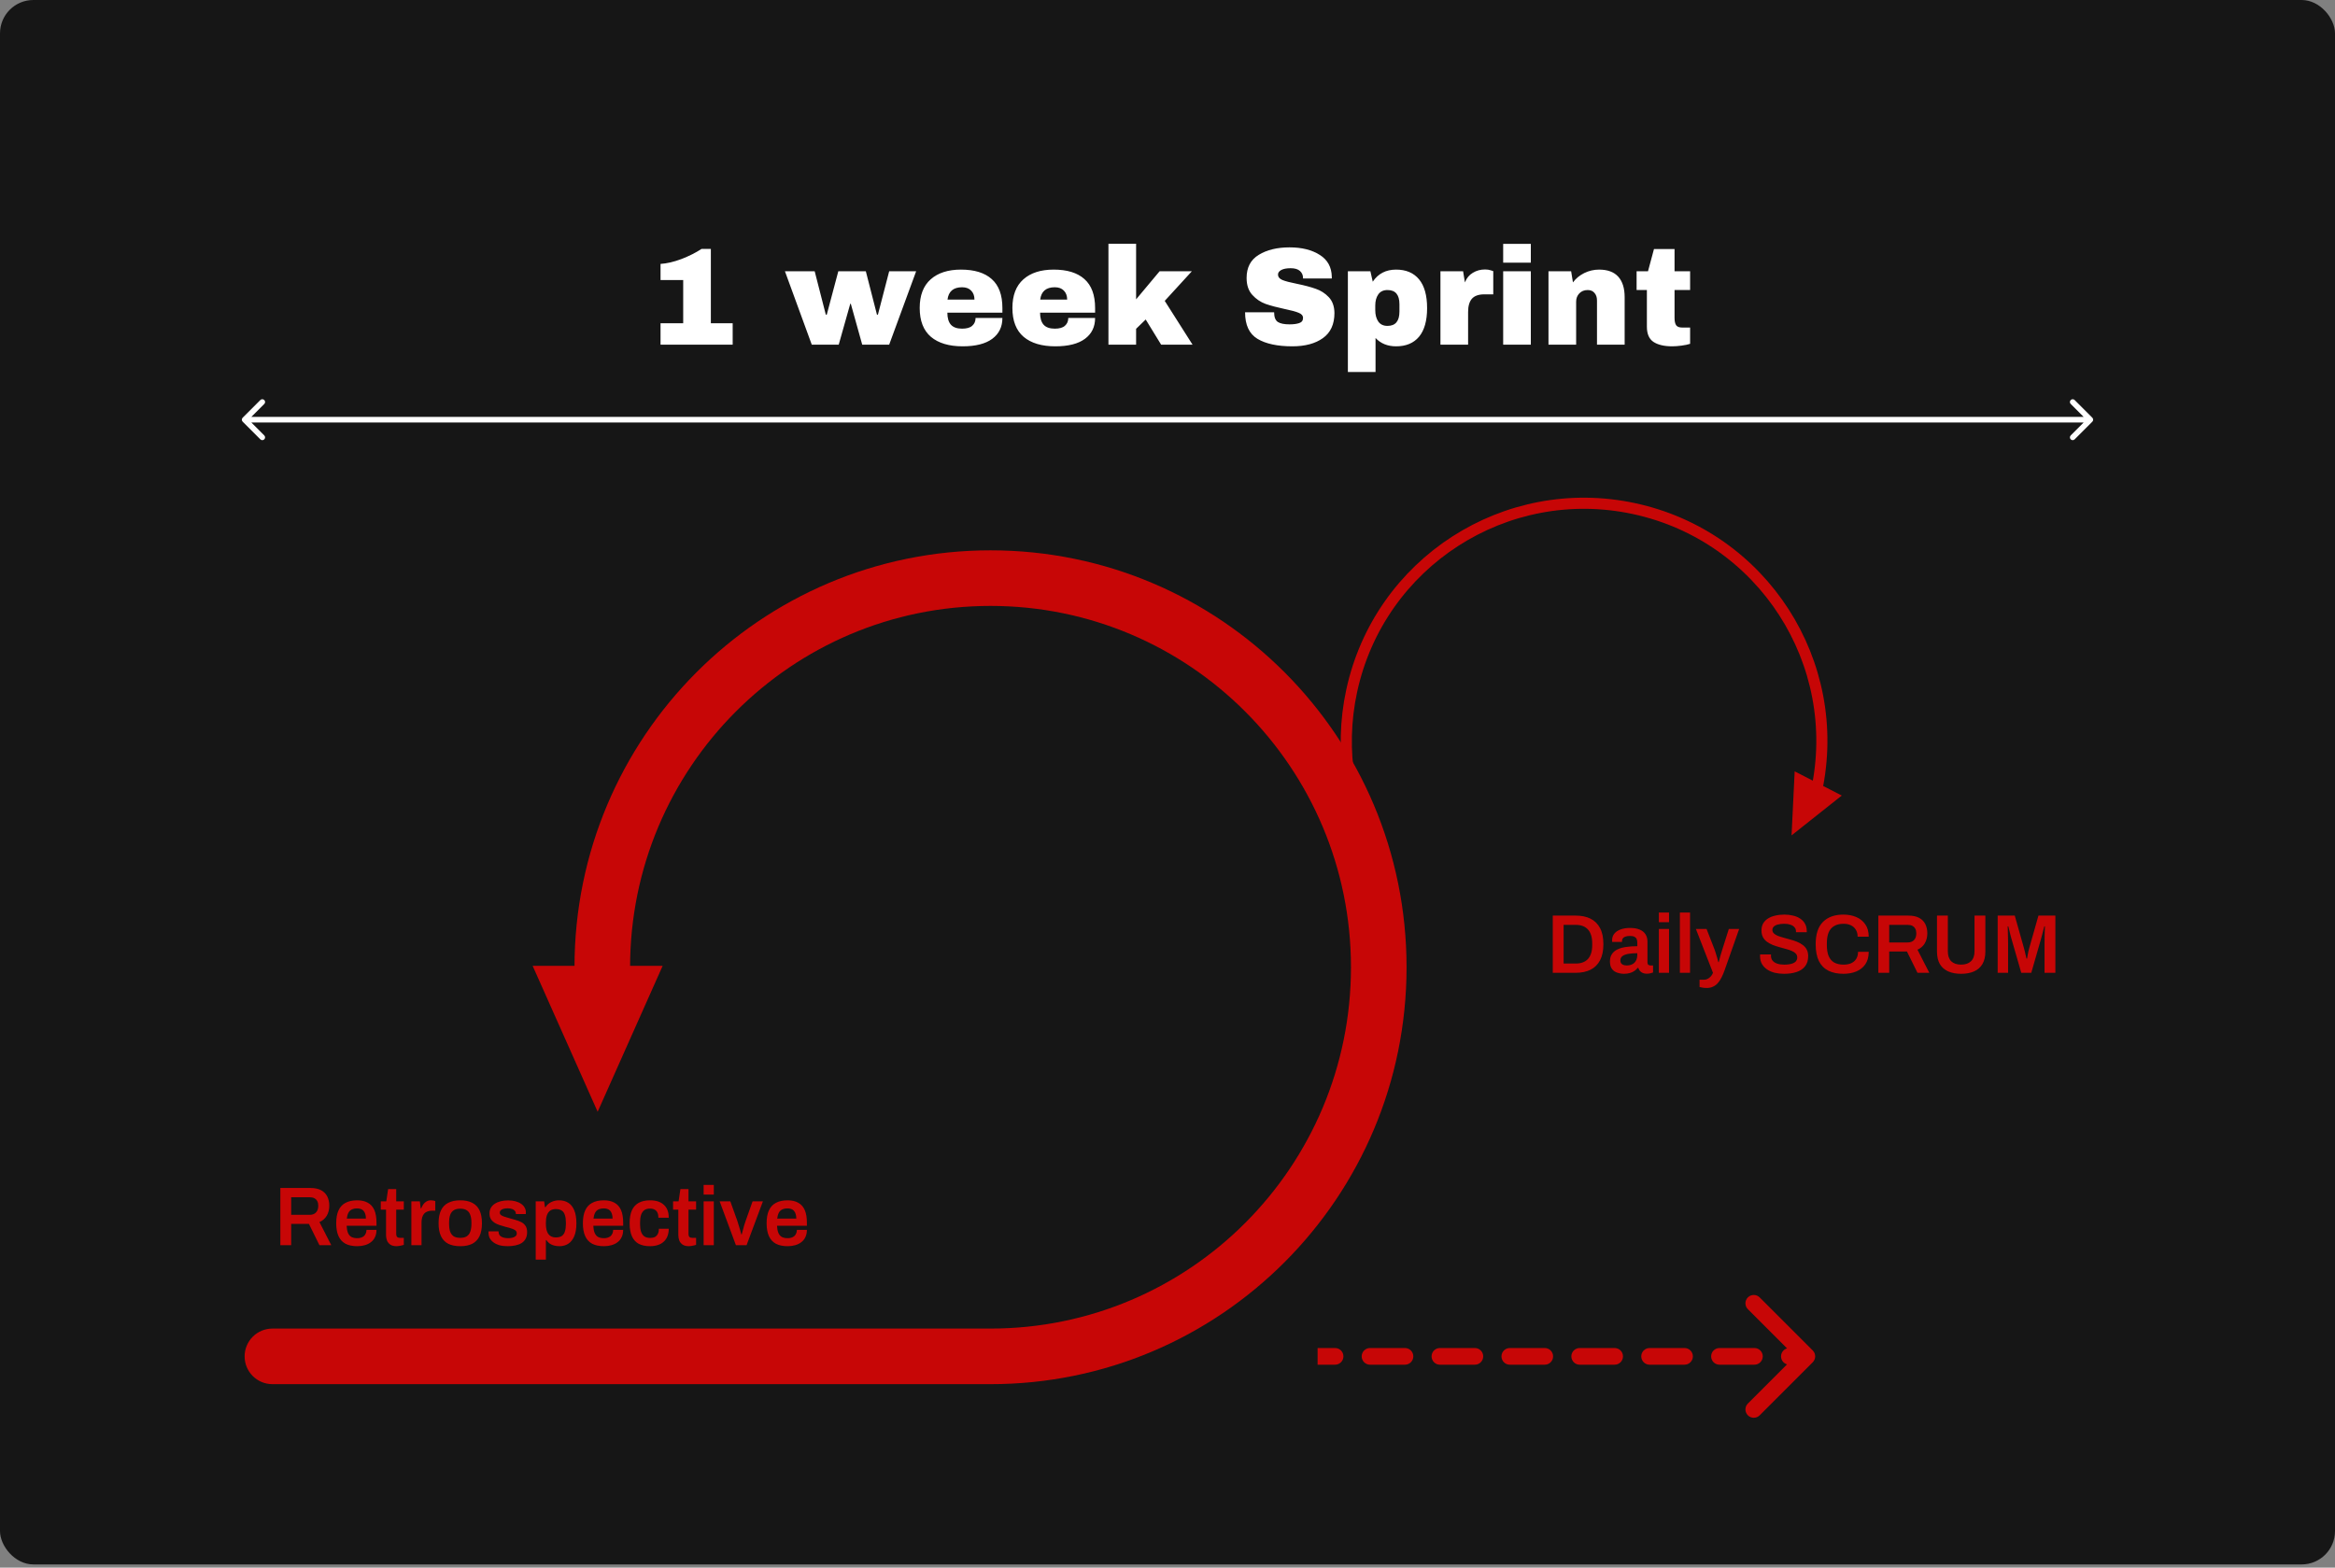 <svg width="420" height="282" viewBox="0 0 420 282" fill="none" xmlns="http://www.w3.org/2000/svg">
<rect x="0" y="0" width="420" height="282" fill="#808080" stroke="none"/>
<rect width="420" height="281.429" rx="6" fill="#161616"/>
<path d="M131.788 58.15V62H118.813V58.15H122.888V50.375H118.813V47.475C119.93 47.408 121.18 47.117 122.563 46.6C123.947 46.067 125.155 45.458 126.188 44.775H127.863V58.15H131.788ZM155.088 62L153.038 54.65H152.938L150.863 62H146.013L141.188 48.8H146.538L148.538 56.6H148.713L150.788 48.8H155.738L157.738 56.6H157.913L159.938 48.8H164.788L159.938 62H155.088ZM172.853 48.5C175.27 48.5 177.112 49.067 178.378 50.2C179.662 51.333 180.303 53.067 180.303 55.4V56.25H170.403C170.403 57.2 170.612 57.917 171.028 58.4C171.462 58.883 172.137 59.125 173.053 59.125C173.887 59.125 174.495 58.95 174.878 58.6C175.278 58.25 175.478 57.783 175.478 57.2H180.303C180.303 58.8 179.695 60.05 178.478 60.95C177.262 61.85 175.487 62.3 173.153 62.3C170.703 62.3 168.803 61.733 167.453 60.6C166.103 59.45 165.428 57.717 165.428 55.4C165.428 53.133 166.087 51.417 167.403 50.25C168.72 49.083 170.537 48.5 172.853 48.5ZM173.053 51.675C171.487 51.675 170.612 52.417 170.428 53.9H175.278C175.278 53.217 175.078 52.675 174.678 52.275C174.295 51.875 173.753 51.675 173.053 51.675ZM189.528 48.5C191.945 48.5 193.786 49.067 195.053 50.2C196.336 51.333 196.978 53.067 196.978 55.4V56.25H187.078C187.078 57.2 187.286 57.917 187.703 58.4C188.136 58.883 188.811 59.125 189.728 59.125C190.561 59.125 191.17 58.95 191.553 58.6C191.953 58.25 192.153 57.783 192.153 57.2H196.978C196.978 58.8 196.37 60.05 195.153 60.95C193.936 61.85 192.161 62.3 189.828 62.3C187.378 62.3 185.478 61.733 184.128 60.6C182.778 59.45 182.103 57.717 182.103 55.4C182.103 53.133 182.761 51.417 184.078 50.25C185.395 49.083 187.211 48.5 189.528 48.5ZM189.728 51.675C188.161 51.675 187.286 52.417 187.103 53.9H191.953C191.953 53.217 191.753 52.675 191.353 52.275C190.97 51.875 190.428 51.675 189.728 51.675ZM208.578 48.8H214.378L209.503 54.125L214.503 62H208.853L206.078 57.475L204.353 59.15V62H199.378V43.85H204.353V53.85L208.578 48.8ZM231.953 44.5C234.153 44.5 235.961 44.95 237.378 45.85C238.795 46.733 239.52 48.05 239.553 49.8V50.1H234.378V50C234.378 49.5 234.195 49.083 233.828 48.75C233.461 48.417 232.903 48.25 232.153 48.25C231.42 48.25 230.853 48.358 230.453 48.575C230.07 48.792 229.878 49.058 229.878 49.375C229.878 49.825 230.145 50.158 230.678 50.375C231.211 50.592 232.07 50.817 233.253 51.05C234.636 51.333 235.77 51.633 236.653 51.95C237.553 52.25 238.336 52.75 239.003 53.45C239.67 54.15 240.011 55.1 240.028 56.3C240.028 58.333 239.336 59.842 237.953 60.825C236.586 61.808 234.753 62.3 232.453 62.3C229.77 62.3 227.678 61.85 226.178 60.95C224.695 60.05 223.953 58.458 223.953 56.175H229.178C229.178 57.042 229.403 57.625 229.853 57.925C230.303 58.208 231.003 58.35 231.953 58.35C232.653 58.35 233.228 58.275 233.678 58.125C234.145 57.975 234.378 57.667 234.378 57.2C234.378 56.783 234.12 56.475 233.603 56.275C233.103 56.058 232.278 55.833 231.128 55.6C229.728 55.3 228.57 54.992 227.653 54.675C226.736 54.342 225.936 53.8 225.253 53.05C224.57 52.3 224.228 51.283 224.228 50C224.228 48.117 224.953 46.733 226.403 45.85C227.87 44.95 229.72 44.5 231.953 44.5ZM251.12 48.5C252.903 48.5 254.278 49.083 255.245 50.25C256.212 51.417 256.695 53.142 256.695 55.425C256.695 57.692 256.212 59.408 255.245 60.575C254.278 61.725 252.903 62.3 251.12 62.3C249.587 62.3 248.353 61.8 247.42 60.8V66.925H242.445V48.8H246.495L246.92 50.675C247.887 49.225 249.287 48.5 251.12 48.5ZM249.57 52.175C248.837 52.175 248.287 52.433 247.92 52.95C247.553 53.467 247.37 54.142 247.37 54.975V55.8C247.37 56.633 247.553 57.317 247.92 57.85C248.287 58.367 248.837 58.625 249.57 58.625C251.003 58.625 251.72 57.767 251.72 56.05V54.725C251.72 53.025 251.003 52.175 249.57 52.175ZM267.12 48.475C267.503 48.475 267.845 48.525 268.145 48.625C268.445 48.708 268.595 48.758 268.595 48.775V52.95H266.995C265.961 52.95 265.211 53.217 264.745 53.75C264.295 54.283 264.07 55.075 264.07 56.125V62H259.095V48.8H263.17L263.495 50.8C263.795 50.033 264.27 49.458 264.92 49.075C265.57 48.675 266.303 48.475 267.12 48.475ZM270.378 47.25V43.875H275.353V47.25H270.378ZM270.378 62V48.8H275.353V62H270.378ZM287.628 48.5C289.162 48.5 290.312 48.925 291.078 49.775C291.845 50.625 292.228 51.85 292.228 53.45V62H287.253V54.05C287.253 53.483 287.103 53.033 286.803 52.7C286.52 52.35 286.112 52.175 285.578 52.175C284.962 52.175 284.462 52.375 284.078 52.775C283.695 53.175 283.503 53.667 283.503 54.25V62H278.528V48.8H282.603L282.928 50.8C283.445 50.1 284.12 49.542 284.953 49.125C285.803 48.708 286.695 48.5 287.628 48.5ZM304.003 48.8V52.175H301.203V57.2C301.203 57.8 301.303 58.242 301.503 58.525C301.703 58.792 302.07 58.925 302.603 58.925H304.003V61.85C303.603 61.983 303.086 62.092 302.453 62.175C301.82 62.258 301.27 62.3 300.803 62.3C299.336 62.3 298.203 62.033 297.403 61.5C296.62 60.967 296.228 60.058 296.228 58.775V52.175H294.378V48.8H296.428L297.503 44.8H301.203V48.8H304.003Z" fill="white"/>
<path d="M43.646 75.146C43.451 75.342 43.451 75.658 43.646 75.854L46.828 79.035C47.024 79.231 47.34 79.231 47.535 79.035C47.731 78.84 47.731 78.524 47.535 78.328L44.707 75.5L47.535 72.672C47.731 72.476 47.731 72.16 47.535 71.965C47.34 71.769 47.024 71.769 46.828 71.965L43.646 75.146ZM376.354 75.854C376.549 75.658 376.549 75.342 376.354 75.146L373.172 71.965C372.976 71.769 372.66 71.769 372.464 71.965C372.269 72.16 372.269 72.476 372.464 72.672L375.293 75.5L372.464 78.328C372.269 78.524 372.269 78.84 372.464 79.035C372.66 79.231 372.976 79.231 373.172 79.035L376.354 75.854ZM44 76H376V75H44V76Z" fill="white"/>
<path d="M50.425 224V213.71H55.84C56.6 213.71 57.23 213.84 57.73 214.1C58.23 214.36 58.605 214.73 58.855 215.21C59.105 215.69 59.23 216.255 59.23 216.905C59.23 217.575 59.08 218.17 58.78 218.69C58.48 219.2 58.04 219.585 57.46 219.845L59.59 224H57.46L55.57 220.175H52.375V224H50.425ZM52.375 218.54H55.69C56.19 218.54 56.575 218.395 56.845 218.105C57.115 217.815 57.25 217.415 57.25 216.905C57.25 216.575 57.19 216.3 57.07 216.08C56.95 215.85 56.775 215.675 56.545 215.555C56.315 215.435 56.03 215.375 55.69 215.375H52.375V218.54ZM64.255 224.18C63.415 224.18 62.715 224.035 62.155 223.745C61.595 223.445 61.175 222.99 60.895 222.38C60.615 221.77 60.475 220.995 60.475 220.055C60.475 219.105 60.615 218.33 60.895 217.73C61.175 217.12 61.595 216.67 62.155 216.38C62.715 216.08 63.415 215.93 64.255 215.93C65.015 215.93 65.65 216.075 66.16 216.365C66.68 216.645 67.07 217.08 67.33 217.67C67.59 218.26 67.72 219.025 67.72 219.965V220.505H62.35C62.37 220.995 62.445 221.41 62.575 221.75C62.705 222.08 62.905 222.33 63.175 222.5C63.455 222.66 63.82 222.74 64.27 222.74C64.5 222.74 64.715 222.71 64.915 222.65C65.115 222.59 65.29 222.5 65.44 222.38C65.59 222.25 65.705 222.09 65.785 221.9C65.875 221.71 65.92 221.49 65.92 221.24H67.72C67.72 221.74 67.63 222.175 67.45 222.545C67.28 222.915 67.035 223.22 66.715 223.46C66.405 223.7 66.04 223.88 65.62 224C65.2 224.12 64.745 224.18 64.255 224.18ZM62.38 219.215H65.815C65.815 218.885 65.775 218.605 65.695 218.375C65.625 218.145 65.52 217.955 65.38 217.805C65.25 217.655 65.09 217.55 64.9 217.49C64.71 217.42 64.495 217.385 64.255 217.385C63.865 217.385 63.535 217.45 63.265 217.58C63.005 217.71 62.805 217.91 62.665 218.18C62.525 218.45 62.43 218.795 62.38 219.215ZM71.358 224.18C70.868 224.18 70.483 224.085 70.203 223.895C69.923 223.695 69.723 223.445 69.603 223.145C69.493 222.835 69.438 222.52 69.438 222.2V217.61H68.493V216.11H69.483L69.813 213.905H71.268V216.11H72.633V217.61H71.268V222.02C71.268 222.23 71.323 222.395 71.433 222.515C71.543 222.625 71.708 222.68 71.928 222.68H72.633V223.94C72.533 223.98 72.408 224.015 72.258 224.045C72.118 224.085 71.968 224.115 71.808 224.135C71.648 224.165 71.498 224.18 71.358 224.18ZM73.99 224V216.11H75.52L75.67 217.355H75.775C75.875 217.105 75.995 216.875 76.135 216.665C76.285 216.445 76.475 216.27 76.705 216.14C76.935 216 77.215 215.93 77.545 215.93C77.705 215.93 77.85 215.945 77.98 215.975C78.12 216.005 78.225 216.035 78.295 216.065V217.79H77.74C77.43 217.79 77.155 217.835 76.915 217.925C76.675 218.005 76.47 218.135 76.3 218.315C76.14 218.495 76.02 218.72 75.94 218.99C75.86 219.26 75.82 219.575 75.82 219.935V224H73.99ZM82.788 224.18C81.928 224.18 81.208 224.035 80.628 223.745C80.048 223.445 79.613 222.99 79.323 222.38C79.033 221.77 78.888 220.995 78.888 220.055C78.888 219.105 79.033 218.33 79.323 217.73C79.613 217.12 80.048 216.67 80.628 216.38C81.208 216.08 81.928 215.93 82.788 215.93C83.658 215.93 84.378 216.08 84.948 216.38C85.528 216.67 85.963 217.12 86.253 217.73C86.543 218.33 86.688 219.105 86.688 220.055C86.688 220.995 86.543 221.77 86.253 222.38C85.963 222.99 85.528 223.445 84.948 223.745C84.378 224.035 83.658 224.18 82.788 224.18ZM82.788 222.68C83.268 222.68 83.653 222.59 83.943 222.41C84.243 222.22 84.458 221.94 84.588 221.57C84.728 221.19 84.798 220.72 84.798 220.16V219.95C84.798 219.39 84.728 218.925 84.588 218.555C84.458 218.175 84.243 217.895 83.943 217.715C83.653 217.525 83.268 217.43 82.788 217.43C82.308 217.43 81.918 217.525 81.618 217.715C81.328 217.895 81.113 218.175 80.973 218.555C80.843 218.925 80.778 219.39 80.778 219.95V220.16C80.778 220.72 80.843 221.19 80.973 221.57C81.113 221.94 81.328 222.22 81.618 222.41C81.918 222.59 82.308 222.68 82.788 222.68ZM91.318 224.18C90.748 224.18 90.248 224.12 89.818 224C89.388 223.87 89.028 223.695 88.738 223.475C88.448 223.255 88.228 223 88.078 222.71C87.938 222.41 87.868 222.085 87.868 221.735C87.868 221.685 87.868 221.64 87.868 221.6C87.878 221.56 87.883 221.53 87.883 221.51H89.683C89.683 221.53 89.683 221.55 89.683 221.57C89.683 221.59 89.683 221.61 89.683 221.63C89.693 221.9 89.778 222.12 89.938 222.29C90.098 222.45 90.308 222.565 90.568 222.635C90.828 222.705 91.103 222.74 91.393 222.74C91.653 222.74 91.898 222.715 92.128 222.665C92.368 222.605 92.563 222.515 92.713 222.395C92.873 222.265 92.953 222.1 92.953 221.9C92.953 221.64 92.853 221.44 92.653 221.3C92.453 221.16 92.188 221.045 91.858 220.955C91.538 220.865 91.193 220.77 90.823 220.67C90.493 220.58 90.163 220.48 89.833 220.37C89.503 220.26 89.203 220.12 88.933 219.95C88.673 219.78 88.458 219.56 88.288 219.29C88.128 219.02 88.048 218.685 88.048 218.285C88.048 217.895 88.133 217.555 88.303 217.265C88.473 216.975 88.708 216.735 89.008 216.545C89.308 216.345 89.663 216.195 90.073 216.095C90.483 215.995 90.928 215.945 91.408 215.945C91.878 215.945 92.303 215.995 92.683 216.095C93.073 216.195 93.408 216.34 93.688 216.53C93.978 216.71 94.198 216.935 94.348 217.205C94.508 217.465 94.588 217.755 94.588 218.075C94.588 218.145 94.583 218.215 94.573 218.285C94.573 218.355 94.573 218.395 94.573 218.405H92.788V218.3C92.788 218.11 92.728 217.95 92.608 217.82C92.498 217.68 92.333 217.57 92.113 217.49C91.903 217.41 91.638 217.37 91.318 217.37C91.078 217.37 90.868 217.39 90.688 217.43C90.508 217.47 90.358 217.525 90.238 217.595C90.128 217.665 90.043 217.745 89.983 217.835C89.923 217.925 89.893 218.025 89.893 218.135C89.893 218.325 89.968 218.475 90.118 218.585C90.268 218.695 90.468 218.79 90.718 218.87C90.978 218.95 91.258 219.035 91.558 219.125C91.918 219.225 92.288 219.33 92.668 219.44C93.048 219.54 93.398 219.67 93.718 219.83C94.048 219.99 94.313 220.215 94.513 220.505C94.713 220.795 94.813 221.18 94.813 221.66C94.813 222.12 94.723 222.515 94.543 222.845C94.373 223.165 94.128 223.425 93.808 223.625C93.498 223.815 93.128 223.955 92.698 224.045C92.278 224.135 91.818 224.18 91.318 224.18ZM96.358 226.595V216.11H97.873L98.023 217.16H98.128C98.388 216.75 98.728 216.445 99.148 216.245C99.568 216.035 100.033 215.93 100.543 215.93C101.193 215.93 101.748 216.075 102.208 216.365C102.678 216.655 103.038 217.105 103.288 217.715C103.548 218.325 103.678 219.11 103.678 220.07C103.678 221.01 103.548 221.785 103.288 222.395C103.028 223.005 102.668 223.455 102.208 223.745C101.758 224.035 101.238 224.18 100.648 224.18C100.288 224.18 99.958 224.14 99.658 224.06C99.358 223.98 99.093 223.86 98.863 223.7C98.633 223.53 98.438 223.325 98.278 223.085H98.188V226.595H96.358ZM99.973 222.605C100.423 222.605 100.778 222.52 101.038 222.35C101.308 222.17 101.498 221.9 101.608 221.54C101.728 221.18 101.788 220.725 101.788 220.175V219.965C101.788 219.405 101.728 218.945 101.608 218.585C101.498 218.215 101.308 217.945 101.038 217.775C100.778 217.595 100.423 217.505 99.973 217.505C99.563 217.505 99.223 217.6 98.953 217.79C98.693 217.98 98.498 218.26 98.368 218.63C98.248 218.99 98.188 219.435 98.188 219.965V220.145C98.188 220.535 98.223 220.885 98.293 221.195C98.363 221.495 98.468 221.75 98.608 221.96C98.758 222.17 98.943 222.33 99.163 222.44C99.393 222.55 99.663 222.605 99.973 222.605ZM108.625 224.18C107.785 224.18 107.085 224.035 106.525 223.745C105.965 223.445 105.545 222.99 105.265 222.38C104.985 221.77 104.845 220.995 104.845 220.055C104.845 219.105 104.985 218.33 105.265 217.73C105.545 217.12 105.965 216.67 106.525 216.38C107.085 216.08 107.785 215.93 108.625 215.93C109.385 215.93 110.02 216.075 110.53 216.365C111.05 216.645 111.44 217.08 111.7 217.67C111.96 218.26 112.09 219.025 112.09 219.965V220.505H106.72C106.74 220.995 106.815 221.41 106.945 221.75C107.075 222.08 107.275 222.33 107.545 222.5C107.825 222.66 108.19 222.74 108.64 222.74C108.87 222.74 109.085 222.71 109.285 222.65C109.485 222.59 109.66 222.5 109.81 222.38C109.96 222.25 110.075 222.09 110.155 221.9C110.245 221.71 110.29 221.49 110.29 221.24H112.09C112.09 221.74 112 222.175 111.82 222.545C111.65 222.915 111.405 223.22 111.085 223.46C110.775 223.7 110.41 223.88 109.99 224C109.57 224.12 109.115 224.18 108.625 224.18ZM106.75 219.215H110.185C110.185 218.885 110.145 218.605 110.065 218.375C109.995 218.145 109.89 217.955 109.75 217.805C109.62 217.655 109.46 217.55 109.27 217.49C109.08 217.42 108.865 217.385 108.625 217.385C108.235 217.385 107.905 217.45 107.635 217.58C107.375 217.71 107.175 217.91 107.035 218.18C106.895 218.45 106.8 218.795 106.75 219.215ZM116.928 224.18C116.108 224.18 115.423 224.035 114.873 223.745C114.333 223.445 113.928 222.99 113.658 222.38C113.388 221.77 113.253 220.995 113.253 220.055C113.253 219.105 113.388 218.33 113.658 217.73C113.938 217.12 114.348 216.67 114.888 216.38C115.438 216.08 116.118 215.93 116.928 215.93C117.458 215.93 117.928 215.995 118.338 216.125C118.748 216.255 119.098 216.455 119.388 216.725C119.688 216.985 119.913 217.31 120.063 217.7C120.213 218.09 120.288 218.545 120.288 219.065H118.428C118.428 218.695 118.373 218.39 118.263 218.15C118.153 217.91 117.983 217.73 117.753 217.61C117.533 217.48 117.248 217.415 116.898 217.415C116.488 217.415 116.153 217.51 115.893 217.7C115.633 217.89 115.438 218.175 115.308 218.555C115.188 218.925 115.128 219.395 115.128 219.965V220.16C115.128 220.72 115.188 221.19 115.308 221.57C115.438 221.95 115.638 222.235 115.908 222.425C116.178 222.605 116.533 222.695 116.973 222.695C117.313 222.695 117.593 222.635 117.813 222.515C118.043 222.385 118.218 222.195 118.338 221.945C118.458 221.695 118.518 221.395 118.518 221.045H120.288C120.288 221.535 120.213 221.975 120.063 222.365C119.913 222.755 119.693 223.085 119.403 223.355C119.113 223.625 118.758 223.83 118.338 223.97C117.928 224.11 117.458 224.18 116.928 224.18ZM123.932 224.18C123.442 224.18 123.057 224.085 122.777 223.895C122.497 223.695 122.297 223.445 122.177 223.145C122.067 222.835 122.012 222.52 122.012 222.2V217.61H121.067V216.11H122.057L122.387 213.905H123.842V216.11H125.207V217.61H123.842V222.02C123.842 222.23 123.897 222.395 124.007 222.515C124.117 222.625 124.282 222.68 124.502 222.68H125.207V223.94C125.107 223.98 124.982 224.015 124.832 224.045C124.692 224.085 124.542 224.115 124.382 224.135C124.222 224.165 124.072 224.18 123.932 224.18ZM126.563 214.895V213.155H128.393V214.895H126.563ZM126.563 224V216.11H128.393V224H126.563ZM132.368 224L129.443 216.11H131.363L132.638 219.665C132.698 219.835 132.768 220.065 132.848 220.355C132.938 220.635 133.028 220.93 133.118 221.24C133.208 221.54 133.283 221.815 133.343 222.065H133.418C133.478 221.835 133.548 221.57 133.628 221.27C133.708 220.97 133.788 220.675 133.868 220.385C133.958 220.095 134.038 219.855 134.108 219.665L135.368 216.11H137.228L134.288 224H132.368ZM141.672 224.18C140.832 224.18 140.132 224.035 139.572 223.745C139.012 223.445 138.592 222.99 138.312 222.38C138.032 221.77 137.892 220.995 137.892 220.055C137.892 219.105 138.032 218.33 138.312 217.73C138.592 217.12 139.012 216.67 139.572 216.38C140.132 216.08 140.832 215.93 141.672 215.93C142.432 215.93 143.067 216.075 143.577 216.365C144.097 216.645 144.487 217.08 144.747 217.67C145.007 218.26 145.137 219.025 145.137 219.965V220.505H139.767C139.787 220.995 139.862 221.41 139.992 221.75C140.122 222.08 140.322 222.33 140.592 222.5C140.872 222.66 141.237 222.74 141.687 222.74C141.917 222.74 142.132 222.71 142.332 222.65C142.532 222.59 142.707 222.5 142.857 222.38C143.007 222.25 143.122 222.09 143.202 221.9C143.292 221.71 143.337 221.49 143.337 221.24H145.137C145.137 221.74 145.047 222.175 144.867 222.545C144.697 222.915 144.452 223.22 144.132 223.46C143.822 223.7 143.457 223.88 143.037 224C142.617 224.12 142.162 224.18 141.672 224.18ZM139.797 219.215H143.232C143.232 218.885 143.192 218.605 143.112 218.375C143.042 218.145 142.937 217.955 142.797 217.805C142.667 217.655 142.507 217.55 142.317 217.49C142.127 217.42 141.912 217.385 141.672 217.385C141.282 217.385 140.952 217.45 140.682 217.58C140.422 217.71 140.222 217.91 140.082 218.18C139.942 218.45 139.847 218.795 139.797 219.215Z" fill="#C70606"/>
<path d="M279.3 175V164.71H283.425C284.465 164.71 285.355 164.895 286.095 165.265C286.835 165.635 287.405 166.2 287.805 166.96C288.205 167.71 288.405 168.675 288.405 169.855C288.405 171.025 288.205 171.99 287.805 172.75C287.405 173.51 286.835 174.075 286.095 174.445C285.355 174.815 284.465 175 283.425 175H279.3ZM281.25 173.335H283.425C283.905 173.335 284.33 173.265 284.7 173.125C285.07 172.985 285.38 172.78 285.63 172.51C285.88 172.23 286.07 171.885 286.2 171.475C286.33 171.055 286.395 170.57 286.395 170.02V169.705C286.395 169.145 286.33 168.66 286.2 168.25C286.07 167.83 285.88 167.485 285.63 167.215C285.38 166.935 285.07 166.725 284.7 166.585C284.33 166.445 283.905 166.375 283.425 166.375H281.25V173.335ZM292.073 175.18C291.853 175.18 291.598 175.15 291.308 175.09C291.028 175.04 290.753 174.94 290.483 174.79C290.223 174.64 290.008 174.42 289.838 174.13C289.668 173.83 289.583 173.44 289.583 172.96C289.583 172.42 289.703 171.975 289.943 171.625C290.183 171.265 290.518 170.985 290.948 170.785C291.388 170.575 291.908 170.43 292.508 170.35C293.118 170.26 293.783 170.215 294.503 170.215V169.57C294.503 169.34 294.468 169.135 294.398 168.955C294.328 168.775 294.198 168.635 294.008 168.535C293.828 168.425 293.553 168.37 293.183 168.37C292.813 168.37 292.523 168.415 292.313 168.505C292.103 168.595 291.958 168.705 291.878 168.835C291.798 168.965 291.758 169.1 291.758 169.24V169.45H289.988C289.978 169.4 289.973 169.35 289.973 169.3C289.973 169.25 289.973 169.19 289.973 169.12C289.973 168.67 290.108 168.28 290.378 167.95C290.648 167.62 291.023 167.37 291.503 167.2C291.983 167.02 292.538 166.93 293.168 166.93C293.888 166.93 294.478 167.03 294.938 167.23C295.408 167.43 295.758 167.715 295.988 168.085C296.218 168.455 296.333 168.905 296.333 169.435V173.155C296.333 173.345 296.388 173.48 296.498 173.56C296.608 173.64 296.728 173.68 296.858 173.68H297.338V174.94C297.238 174.98 297.093 175.025 296.903 175.075C296.713 175.135 296.478 175.165 296.198 175.165C295.938 175.165 295.703 175.12 295.493 175.03C295.293 174.95 295.123 174.83 294.983 174.67C294.843 174.51 294.743 174.32 294.683 174.1H294.593C294.423 174.31 294.218 174.5 293.978 174.67C293.748 174.83 293.473 174.955 293.153 175.045C292.843 175.135 292.483 175.18 292.073 175.18ZM292.628 173.68C292.928 173.68 293.193 173.635 293.423 173.545C293.663 173.455 293.858 173.33 294.008 173.17C294.168 173.01 294.288 172.815 294.368 172.585C294.458 172.355 294.503 172.105 294.503 171.835V171.475C293.953 171.475 293.443 171.51 292.973 171.58C292.513 171.65 292.143 171.78 291.863 171.97C291.593 172.16 291.458 172.43 291.458 172.78C291.458 172.96 291.498 173.12 291.578 173.26C291.668 173.39 291.798 173.495 291.968 173.575C292.148 173.645 292.368 173.68 292.628 173.68ZM298.383 165.895V164.155H300.213V165.895H298.383ZM298.383 175V167.11H300.213V175H298.383ZM302.162 175V164.155H303.992V175H302.162ZM306.991 177.73C306.621 177.73 306.321 177.7 306.091 177.64C305.861 177.59 305.731 177.56 305.701 177.55V176.245H306.541C306.751 176.245 306.961 176.19 307.171 176.08C307.381 175.97 307.571 175.82 307.741 175.63C307.911 175.44 308.036 175.23 308.116 175L305.041 167.11H306.961L308.431 170.89C308.501 171.06 308.571 171.275 308.641 171.535C308.721 171.795 308.801 172.065 308.881 172.345C308.961 172.615 309.026 172.86 309.076 173.08H309.151C309.191 172.93 309.236 172.76 309.286 172.57C309.336 172.38 309.386 172.185 309.436 171.985C309.496 171.785 309.556 171.59 309.616 171.4C309.676 171.21 309.726 171.045 309.766 170.905L310.966 167.11H312.826L310.186 174.595C310.036 175.015 309.866 175.415 309.676 175.795C309.496 176.175 309.281 176.51 309.031 176.8C308.791 177.09 308.501 177.315 308.161 177.475C307.831 177.645 307.441 177.73 306.991 177.73ZM320.889 175.18C320.319 175.18 319.774 175.12 319.254 175C318.734 174.87 318.274 174.675 317.874 174.415C317.474 174.145 317.159 173.815 316.929 173.425C316.699 173.025 316.584 172.555 316.584 172.015C316.584 171.955 316.584 171.895 316.584 171.835C316.594 171.775 316.599 171.73 316.599 171.7H318.564C318.564 171.72 318.559 171.76 318.549 171.82C318.549 171.87 318.549 171.915 318.549 171.955C318.549 172.285 318.644 172.57 318.834 172.81C319.024 173.04 319.299 173.22 319.659 173.35C320.019 173.47 320.444 173.53 320.934 173.53C321.264 173.53 321.554 173.51 321.804 173.47C322.064 173.43 322.284 173.375 322.464 173.305C322.654 173.225 322.809 173.135 322.929 173.035C323.049 172.925 323.134 172.805 323.184 172.675C323.244 172.545 323.274 172.405 323.274 172.255C323.274 171.965 323.184 171.725 323.004 171.535C322.824 171.345 322.579 171.185 322.269 171.055C321.969 170.925 321.624 170.81 321.234 170.71C320.854 170.6 320.459 170.49 320.049 170.38C319.649 170.27 319.254 170.14 318.864 169.99C318.484 169.83 318.139 169.64 317.829 169.42C317.529 169.2 317.289 168.925 317.109 168.595C316.929 168.255 316.839 167.85 316.839 167.38C316.839 166.9 316.939 166.48 317.139 166.12C317.349 165.76 317.639 165.465 318.009 165.235C318.389 164.995 318.829 164.82 319.329 164.71C319.829 164.59 320.374 164.53 320.964 164.53C321.514 164.53 322.029 164.59 322.509 164.71C322.999 164.82 323.429 165 323.799 165.25C324.169 165.49 324.459 165.8 324.669 166.18C324.879 166.55 324.984 166.995 324.984 167.515V167.695H323.049V167.545C323.049 167.255 322.959 167.01 322.779 166.81C322.609 166.61 322.364 166.455 322.044 166.345C321.734 166.235 321.369 166.18 320.949 166.18C320.499 166.18 320.114 166.225 319.794 166.315C319.474 166.395 319.229 166.52 319.059 166.69C318.889 166.85 318.804 167.05 318.804 167.29C318.804 167.54 318.894 167.75 319.074 167.92C319.254 168.09 319.494 168.235 319.794 168.355C320.104 168.475 320.449 168.585 320.829 168.685C321.219 168.785 321.614 168.895 322.014 169.015C322.424 169.125 322.819 169.255 323.199 169.405C323.589 169.555 323.934 169.745 324.234 169.975C324.544 170.195 324.789 170.47 324.969 170.8C325.149 171.13 325.239 171.525 325.239 171.985C325.239 172.755 325.049 173.375 324.669 173.845C324.299 174.315 323.784 174.655 323.124 174.865C322.474 175.075 321.729 175.18 320.889 175.18ZM331.584 175.18C330.534 175.18 329.634 174.995 328.884 174.625C328.144 174.255 327.574 173.68 327.174 172.9C326.784 172.11 326.589 171.095 326.589 169.855C326.589 168.045 327.029 166.705 327.909 165.835C328.789 164.965 330.014 164.53 331.584 164.53C332.434 164.53 333.199 164.675 333.879 164.965C334.569 165.255 335.114 165.695 335.514 166.285C335.924 166.865 336.129 167.605 336.129 168.505H334.134C334.134 168.005 334.024 167.585 333.804 167.245C333.594 166.895 333.299 166.63 332.919 166.45C332.539 166.27 332.104 166.18 331.614 166.18C330.934 166.18 330.369 166.315 329.919 166.585C329.469 166.845 329.134 167.235 328.914 167.755C328.704 168.275 328.599 168.92 328.599 169.69V170.02C328.599 170.8 328.704 171.45 328.914 171.97C329.134 172.49 329.464 172.88 329.904 173.14C330.354 173.4 330.924 173.53 331.614 173.53C332.134 173.53 332.589 173.445 332.979 173.275C333.369 173.095 333.669 172.835 333.879 172.495C334.099 172.145 334.209 171.72 334.209 171.22H336.129C336.129 172.12 335.929 172.865 335.529 173.455C335.129 174.035 334.584 174.47 333.894 174.76C333.214 175.04 332.444 175.18 331.584 175.18ZM337.864 175V164.71H343.279C344.039 164.71 344.669 164.84 345.169 165.1C345.669 165.36 346.044 165.73 346.294 166.21C346.544 166.69 346.669 167.255 346.669 167.905C346.669 168.575 346.519 169.17 346.219 169.69C345.919 170.2 345.479 170.585 344.899 170.845L347.029 175H344.899L343.009 171.175H339.814V175H337.864ZM339.814 169.54H343.129C343.629 169.54 344.014 169.395 344.284 169.105C344.554 168.815 344.689 168.415 344.689 167.905C344.689 167.575 344.629 167.3 344.509 167.08C344.389 166.85 344.214 166.675 343.984 166.555C343.754 166.435 343.469 166.375 343.129 166.375H339.814V169.54ZM352.745 175.18C351.845 175.18 351.07 175.035 350.42 174.745C349.77 174.455 349.27 174.015 348.92 173.425C348.58 172.825 348.41 172.08 348.41 171.19V164.71H350.36V171.13C350.36 171.92 350.565 172.52 350.975 172.93C351.395 173.33 351.985 173.53 352.745 173.53C353.505 173.53 354.095 173.33 354.515 172.93C354.945 172.52 355.16 171.92 355.16 171.13V164.71H357.11V171.19C357.11 172.08 356.935 172.825 356.585 173.425C356.235 174.015 355.735 174.455 355.085 174.745C354.435 175.035 353.655 175.18 352.745 175.18ZM359.324 175V164.71H362.399L364.019 170.44C364.079 170.64 364.139 170.865 364.199 171.115C364.259 171.365 364.314 171.605 364.364 171.835C364.424 172.065 364.469 172.265 364.499 172.435H364.619C364.639 172.285 364.669 172.1 364.709 171.88C364.749 171.66 364.794 171.425 364.844 171.175C364.904 170.915 364.969 170.665 365.039 170.425L366.659 164.71H369.704V175H367.754V169.795C367.754 169.335 367.759 168.875 367.769 168.415C367.779 167.955 367.789 167.56 367.799 167.23C367.819 166.9 367.829 166.705 367.829 166.645H367.709C367.689 166.735 367.639 166.93 367.559 167.23C367.479 167.53 367.394 167.855 367.304 168.205C367.214 168.555 367.134 168.855 367.064 169.105L365.369 175H363.569L361.874 169.12C361.814 168.91 361.744 168.66 361.664 168.37C361.594 168.07 361.519 167.765 361.439 167.455C361.369 167.145 361.304 166.875 361.244 166.645H361.124C361.134 166.915 361.144 167.24 361.154 167.62C361.164 167.99 361.174 168.37 361.184 168.76C361.194 169.14 361.199 169.485 361.199 169.795V175H359.324Z" fill="#C70606"/>
<path d="M326.061 245.061C326.646 244.475 326.646 243.525 326.061 242.939L316.515 233.393C315.929 232.808 314.979 232.808 314.393 233.393C313.808 233.979 313.808 234.929 314.393 235.515L322.879 244L314.393 252.485C313.808 253.071 313.808 254.021 314.393 254.607C314.979 255.192 315.929 255.192 316.515 254.607L326.061 245.061ZM240.143 245.5C240.971 245.5 241.643 244.828 241.643 244C241.643 243.172 240.971 242.5 240.143 242.5L240.143 245.5ZM246.429 242.5C245.6 242.5 244.929 243.172 244.929 244C244.929 244.828 245.6 245.5 246.429 245.5L246.429 242.5ZM252.714 245.5C253.543 245.5 254.214 244.828 254.214 244C254.214 243.172 253.543 242.5 252.714 242.5L252.714 245.5ZM259 242.5C258.172 242.5 257.5 243.172 257.5 244C257.5 244.828 258.172 245.5 259 245.5L259 242.5ZM265.286 245.5C266.114 245.5 266.786 244.828 266.786 244C266.786 243.172 266.114 242.5 265.286 242.5L265.286 245.5ZM271.571 242.5C270.743 242.5 270.071 243.172 270.071 244C270.071 244.828 270.743 245.5 271.571 245.5L271.571 242.5ZM277.857 245.5C278.686 245.5 279.357 244.828 279.357 244C279.357 243.172 278.686 242.5 277.857 242.5L277.857 245.5ZM284.143 242.5C283.314 242.5 282.643 243.172 282.643 244C282.643 244.828 283.314 245.5 284.143 245.5L284.143 242.5ZM290.429 245.5C291.257 245.5 291.929 244.828 291.929 244C291.929 243.172 291.257 242.5 290.429 242.5L290.429 245.5ZM296.714 242.5C295.886 242.5 295.214 243.172 295.214 244C295.214 244.828 295.886 245.5 296.714 245.5L296.714 242.5ZM303 245.5C303.828 245.5 304.5 244.828 304.5 244C304.5 243.172 303.828 242.5 303 242.5L303 245.5ZM309.286 242.5C308.457 242.5 307.786 243.172 307.786 244C307.786 244.828 308.457 245.5 309.286 245.5L309.286 242.5ZM315.571 245.5C316.4 245.5 317.071 244.828 317.071 244C317.071 243.172 316.4 242.5 315.571 242.5L315.571 245.5ZM321.857 242.5C321.029 242.5 320.357 243.172 320.357 244C320.357 244.828 321.029 245.5 321.857 245.5L321.857 242.5ZM237 245.5L240.143 245.5L240.143 242.5L237 242.5L237 245.5ZM246.429 245.5L252.714 245.5L252.714 242.5L246.429 242.5L246.429 245.5ZM259 245.5L265.286 245.5L265.286 242.5L259 242.5L259 245.5ZM271.571 245.5L277.857 245.5L277.857 242.5L271.571 242.5L271.571 245.5ZM284.143 245.5L290.429 245.5L290.429 242.5L284.143 242.5L284.143 245.5ZM296.714 245.5L303 245.5L303 242.5L296.714 242.5L296.714 245.5ZM309.286 245.5L315.571 245.5L315.571 242.5L309.286 242.5L309.286 245.5ZM321.857 245.5L325 245.5L325 242.5L321.857 242.5L321.857 245.5Z" fill="#C70606"/>
<path d="M49 239C46.239 239 44 241.239 44 244C44 246.761 46.239 249 49 249L49 239ZM113.335 174C113.335 138.09 142.373 109 178.167 109L178.167 99C136.827 99 103.335 132.59 103.335 174L113.335 174ZM178.167 109C213.962 109 243 138.09 243 174L253 174C253 132.59 219.508 99 178.167 99L178.167 109ZM243 174C243 209.91 213.962 239 178.167 239L178.167 249C219.508 249 253 215.41 253 174L243 174ZM178.167 239L49 239L49 249L178.167 249L178.167 239Z" fill="#C70606"/>
<path d="M107.5 200L95.809 173.75L119.191 173.75L107.5 200Z" fill="#C70606"/>
<path d="M326.73 142.33C331.716 119.245 317.043 96.49 293.958 91.504C270.872 86.519 248.117 101.192 243.131 124.277C240.799 135.078 242.77 145.806 247.892 154.677" stroke="#C70606" stroke-width="2"/>
<path d="M322.25 150.278L322.811 138.762L331.284 143.114L322.25 150.278Z" fill="#C70606"/>
</svg>
